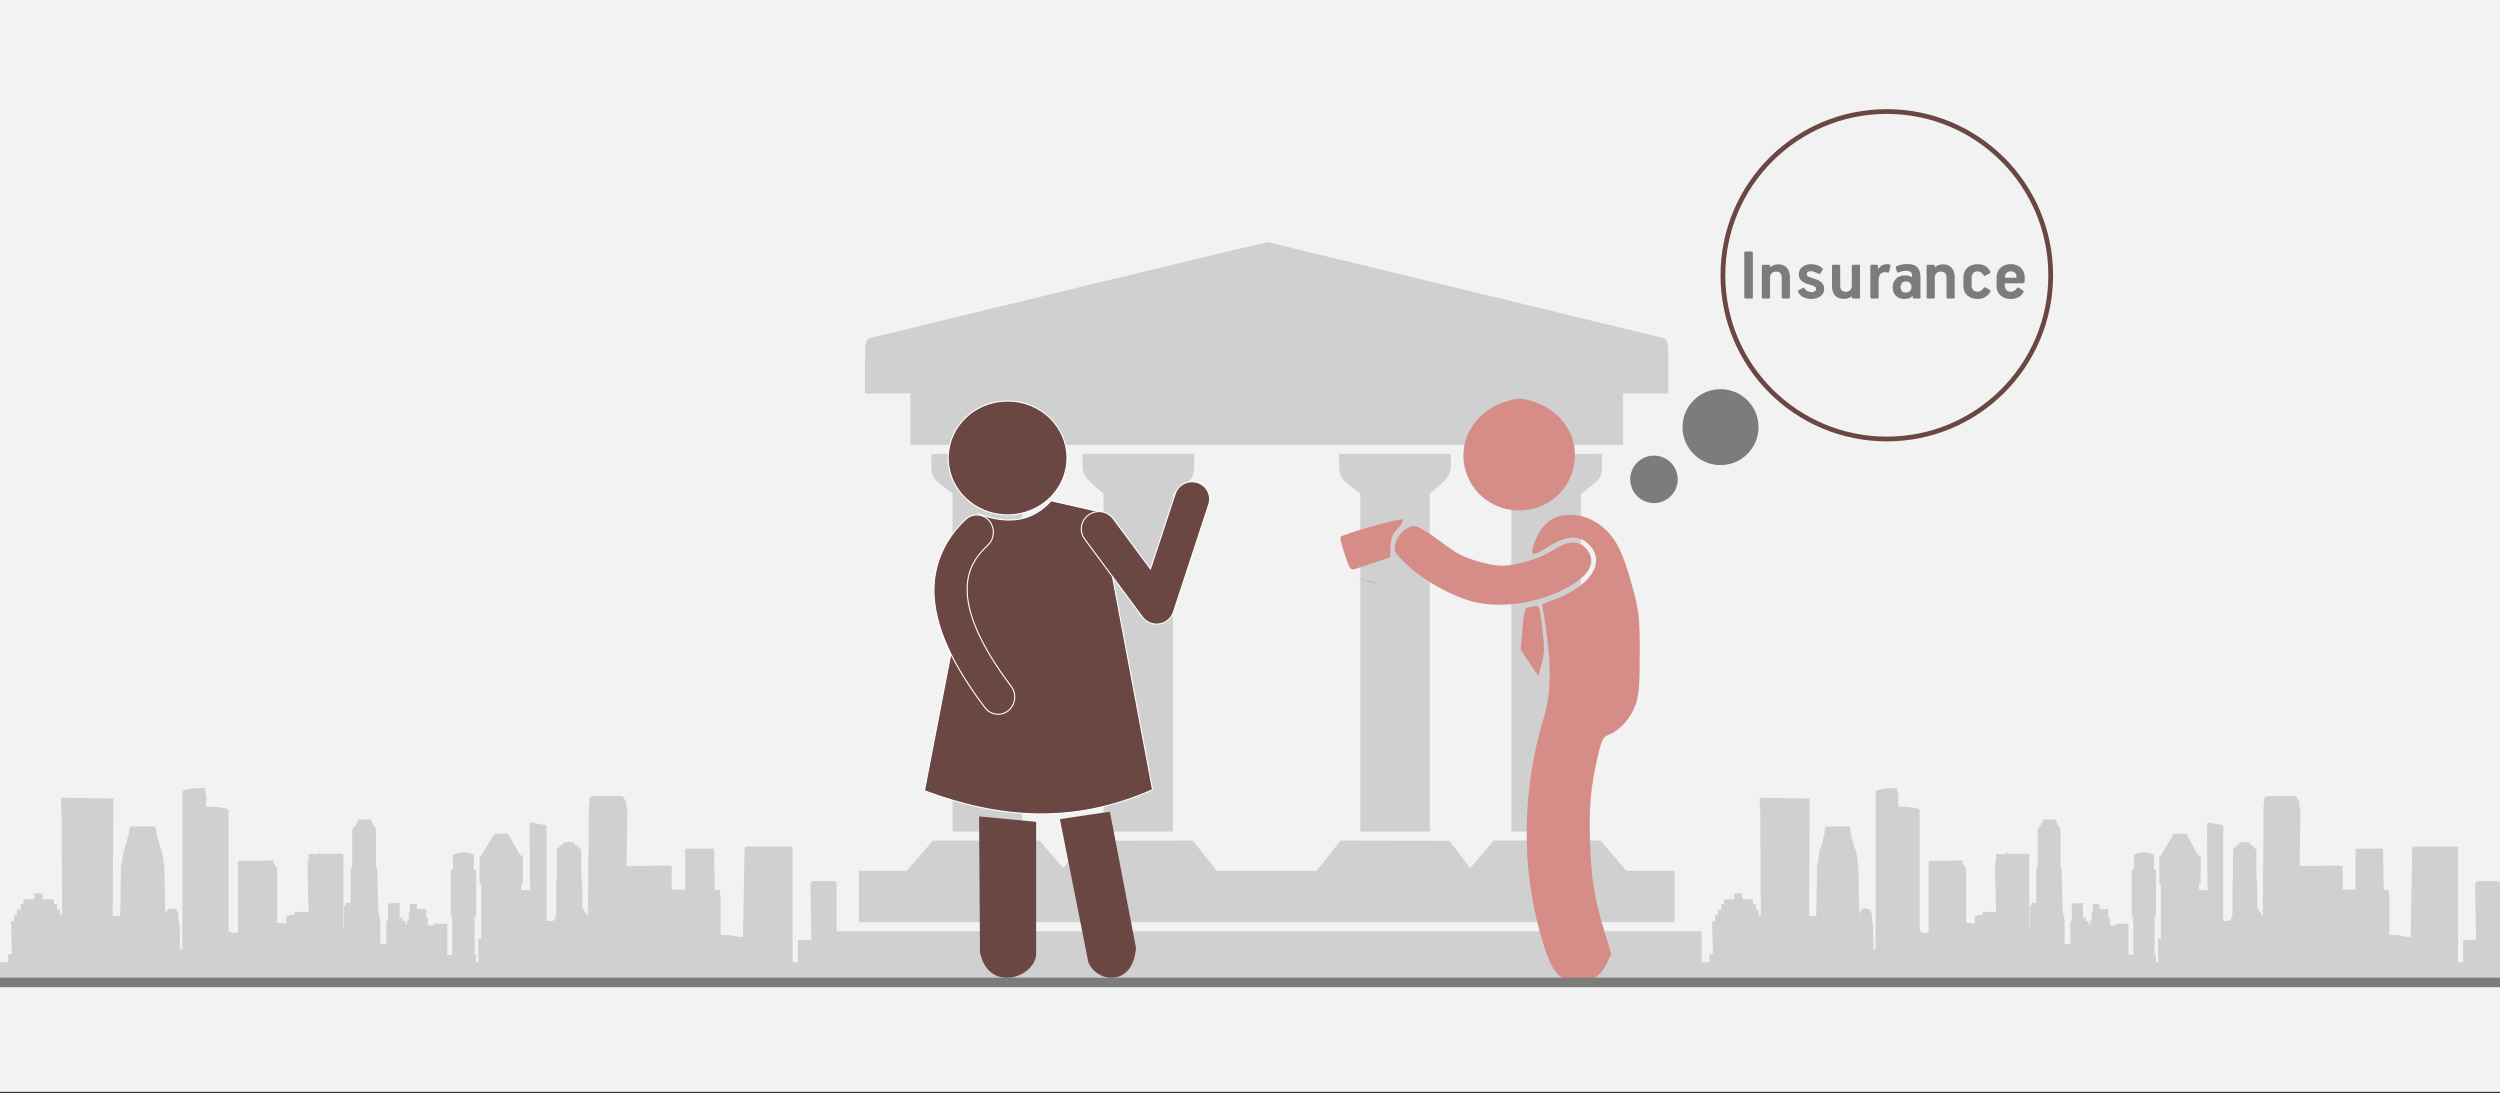 <svg width="526" height="230" xmlns="http://www.w3.org/2000/svg" xmlns:xlink="http://www.w3.org/1999/xlink" overflow="hidden"><rect width="100%" height="100%" fill="#333333" stroke="none"/><defs><clipPath id="clip0"><rect x="0" y="0" width="526" height="230"/></clipPath></defs><g clip-path="url(#clip0)"><rect x="0" y="0" width="526" height="229.667" fill="#FFFFFF"/><rect x="0" y="0" width="526" height="229.667" fill="#F2F2F2"/><path d="M266.643 50.926 255.932 53.476C250.042 54.878 239.216 57.488 231.876 59.275 211.768 64.172 185.035 70.659 183.42 71.035 182.068 71.35 181.99 71.679 181.99 77.077L181.99 82.786 186.757 82.786 191.523 82.786 191.523 88.189 191.523 93.592 266.51 93.592 341.498 93.592 341.498 88.189 341.498 82.786 346.265 82.786 351.031 82.786 351.031 77.077C351.031 71.679 350.953 71.35 349.601 71.035 348.246 70.72 330.295 66.366 301.462 59.358 294.298 57.617 283.532 55.008 277.539 53.559ZM337.05 95.47 325.452 95.644 313.855 95.817 313.667 97.73C313.52 99.223 313.974 100.123 315.733 101.828L317.985 104.012 317.985 139.485 317.985 174.957 325.293 174.957 332.601 174.957 332.601 139.435 332.601 103.914 334.826 102.217C336.71 100.779 337.05 100.133 337.05 97.995ZM195.971 95.499 195.971 97.966C195.971 100.039 196.327 100.705 198.195 102.13L200.42 103.827 200.42 139.392 200.42 174.957 207.728 174.957 215.036 174.957 215.036 139.485 215.036 104.012 217.26 101.856C218.918 100.248 219.484 99.165 219.484 97.599L219.484 95.499 207.728 95.499ZM227.746 95.499 227.746 97.743C227.746 99.512 228.217 100.401 229.97 101.941L232.194 103.894 232.194 139.426 232.194 174.957 239.502 174.957 246.81 174.957 246.81 139.392 246.81 103.827 249.035 102.13C250.903 100.705 251.259 100.039 251.259 97.966L251.259 95.499 239.502 95.499ZM281.763 95.499 281.763 97.966C281.763 100.039 282.118 100.705 283.987 102.13L286.211 103.827 286.211 139.392 286.211 174.957 293.519 174.957 300.827 174.957 300.827 139.426 300.827 103.894 303.051 101.941C304.805 100.401 305.275 99.512 305.275 97.743L305.275 95.499 293.519 95.499ZM250.966 176.862 239.515 176.883 228.063 176.904 225.89 179.79 223.715 182.675 221.233 179.77 218.75 176.865 207.519 176.865 196.289 176.865 193.553 180.043 190.817 183.221 185.768 183.221 180.719 183.221 180.719 188.624 180.719 194.027 266.51 194.027 352.302 194.027 352.302 188.624 352.302 183.221 347.253 183.221 342.205 183.221 339.468 180.043 336.732 176.865 325.502 176.865 314.271 176.865 311.788 179.77 309.306 182.675 307.132 179.79 304.958 176.904 293.506 176.883 282.055 176.862 279.539 180.041 277.021 183.219 266.51 183.219 256 183.219 253.483 180.041ZM175 195.934 175 201.337 175 206.741 266.51 206.741 358.021 206.741 358.021 201.337 358.021 195.934 266.51 195.934Z" fill="#D0D0D0" fill-rule="evenodd"/><path d="M194.502 166.376C210.356 172.317 225.907 173.51 242.502 166.162L231.507 107.71 221.146 105.355C217.46 109.485 212.422 110.601 205.747 108.072Z" stroke="#FFFFFF" stroke-width="0.231" stroke-miterlimit="8" fill="#6A4742" fill-rule="evenodd"/><path d="M223.006 172.342 233.522 170.776 239.006 199.41C238.445 207.591 230.875 206.942 228.989 202.452Z" fill="#6A4742" fill-rule="evenodd"/><path d="M206 171.775 218 172.917 218 201.062C217.225 205.956 207.961 208.743 206.188 200.396Z" fill="#6A4742" fill-rule="evenodd"/><path d="M224.5 96.354C224.5 102.972 218.904 108.336 212 108.336 205.097 108.336 199.5 102.972 199.5 96.354 199.5 89.736 205.097 84.371 212 84.371 218.904 84.371 224.5 89.736 224.5 96.354Z" stroke="#FFFFFF" stroke-width="0.231" stroke-miterlimit="8" fill="#6A4742" fill-rule="evenodd"/><path d="M205.56 108.348C204.65 108.333 203.77 108.687 203.107 109.334 198.941 113.287 196.097 118.869 196.544 125.573 196.991 132.277 200.346 139.775 207.213 148.854 208.385 150.452 210.582 150.759 212.12 149.541 213.657 148.322 213.953 146.038 212.781 144.44 212.76 144.411 212.738 144.383 212.717 144.355 206.338 135.923 203.827 129.563 203.528 125.07 203.228 120.576 204.758 117.622 207.827 114.71 209.274 113.377 209.407 111.077 208.125 109.573 207.473 108.809 206.543 108.364 205.56 108.348Z" stroke="#FFFFFF" stroke-width="0.231" stroke-linejoin="round" stroke-miterlimit="10" fill="#6A4742" fill-rule="evenodd"/><path d="M250.784 101.353C249.156 101.358 247.721 102.403 247.244 103.931L242.062 119.715 234.237 109.153C233.038 107.519 230.716 107.149 229.053 108.328 227.388 109.505 227.012 111.785 228.212 113.418 228.217 113.426 228.224 113.434 228.229 113.442L240.351 129.807C241.557 131.437 243.881 131.796 245.539 130.612 246.175 130.158 246.648 129.517 246.89 128.782L254.313 106.168C254.971 104.26 253.928 102.191 251.985 101.545 251.598 101.417 251.192 101.351 250.784 101.353Z" stroke="#FFFFFF" stroke-width="0.231" stroke-linejoin="round" stroke-miterlimit="10" fill="#6A4742" fill-rule="evenodd"/><path d="M322.856 127.557C323.85 127.293 323.94 127.542 324.495 132.096 324.979 136.076 324.959 137.38 324.381 139.588L323.681 142.261 321.822 139.489 319.964 136.716 320.318 132.283C320.541 129.494 320.882 127.848 321.238 127.843 321.549 127.84 322.277 127.711 322.856 127.557ZM285.333 121.446 285.948 121.607C287.987 122.177 289.904 122.781 289.904 122.916L289.892 122.952ZM297.568 110.701C298.217 110.701 300.152 111.754 301.868 113.041 303.584 114.328 305.577 115.751 306.296 116.203 308.496 117.586 313.478 119.031 316.049 119.031 319.208 119.031 324.184 117.476 326.997 115.611 329.614 113.876 331.988 113.686 333.414 115.098 335.834 117.496 335.071 120.224 331.285 122.715 325.361 126.611 316.486 128.239 310.012 126.616 305.651 125.523 299.585 122.173 296.212 118.993 293.439 116.378 293.248 116.06 293.542 114.541 293.918 112.604 295.913 110.701 297.568 110.701ZM295.069 109.296C295.351 109.549 294.967 110.303 294.099 111.2 292.978 112.359 292.643 113.188 292.571 114.979L292.479 117.273 289.255 118.351C287.482 118.944 285.583 119.569 285.036 119.741 284.163 120.016 283.903 119.632 282.922 116.614 282.307 114.722 281.901 113.083 282.021 112.973 282.737 112.314 294.682 108.948 295.069 109.296ZM329.073 108.389C332.094 108.052 334.873 108.931 337.305 110.994 340.029 113.304 341.496 116.26 343.423 123.319 344.896 128.718 344.994 129.592 345 137.404 345.005 144.033 344.831 146.243 344.149 148.226 343.193 151.006 340.961 153.552 338.638 154.514 337.257 155.086 337.017 155.514 336.259 158.771 334.638 165.732 334.292 169.587 334.569 177.582 334.844 185.532 335.435 188.993 337.882 196.988L339.023 200.716 337.934 202.945C336.223 206.446 332.627 207.651 329.07 205.914 327.091 204.947 325.951 202.858 324.27 197.108 320.015 182.565 320.203 166.217 324.799 151.053 326.48 145.504 326.473 139.272 324.773 129.075L324.446 127.115 327.329 126.014C335.08 123.055 338.024 117.958 334.076 114.334 332.142 112.559 329.413 112.743 326.031 114.878 322.684 116.991 321.983 117.056 322.519 115.205 323.697 111.134 326.008 108.731 329.073 108.389ZM319.47 83.884C320.184 83.849 320.838 83.975 321.806 84.243 327.097 85.711 330.7 89.561 331.271 94.359 332.191 102.074 325.598 108.409 317.847 107.257 313.069 106.547 309.337 103.133 308.198 98.43 306.758 92.482 310.466 86.458 316.776 84.492 317.983 84.116 318.756 83.919 319.47 83.884Z" fill="#D68D87" fill-rule="evenodd"/><path d="M0 34.45C-8.77191e-15 15.424 15.424 0 34.45 0 53.476-8.77191e-15 68.9 15.424 68.9 34.45 68.9 53.476 53.476 68.9 34.45 68.9 15.424 68.9-1.31579e-14 53.476 0 34.45Z" stroke="#6A4742" stroke-width="0.999" stroke-miterlimit="8" fill="#F2F2F2" fill-rule="evenodd" transform="matrix(1.001 0 0 -1 362.5 92.366)"/><path d="M401.009 59.221C400.64 59.227 400.351 59.339 400.14 59.554L399.819 60.392 400.099 61.209C400.288 61.425 400.591 61.537 401.009 61.545 401.37 61.538 401.655 61.428 401.863 61.215 402.072 61.001 402.178 60.727 402.182 60.392 402.183 60.055 402.087 59.778 401.893 59.56 401.699 59.342 401.405 59.228 401.009 59.221ZM423.053 57.089C422.677 57.098 422.383 57.212 422.171 57.43 421.959 57.648 421.852 57.914 421.848 58.229L421.848 58.437 424.259 58.437 424.259 58.148C424.254 57.823 424.144 57.566 423.93 57.378 423.715 57.189 423.423 57.093 423.053 57.089ZM385.677 55.696 386.911 55.696C386.999 55.698 387.065 55.719 387.111 55.761 387.157 55.802 387.18 55.856 387.18 55.921L387.18 60.177C387.177 60.53 387.271 60.82 387.464 61.047 387.657 61.273 387.969 61.39 388.402 61.398 388.744 61.39 389.031 61.273 389.262 61.047 389.493 60.821 389.614 60.532 389.623 60.181L389.623 55.938C389.624 55.864 389.649 55.806 389.698 55.763 389.747 55.72 389.812 55.697 389.892 55.696L391.095 55.696C391.175 55.698 391.237 55.719 391.281 55.761 391.325 55.802 391.348 55.856 391.348 55.921L391.348 62.587C391.348 62.734 391.269 62.809 391.111 62.812L389.876 62.812C389.798 62.812 389.741 62.798 389.706 62.77 389.671 62.741 389.653 62.691 389.654 62.62L389.654 62.331 389.638 62.316C389.406 62.522 389.132 62.67 388.816 62.76 388.499 62.85 388.197 62.895 387.91 62.892 387.08 62.882 386.463 62.635 386.058 62.153 385.654 61.671 385.452 61.02 385.454 60.2L385.454 55.952 385.455 55.937C385.455 55.864 385.474 55.806 385.512 55.763 385.55 55.72 385.605 55.697 385.677 55.696ZM408.814 55.616C409.631 55.631 410.244 55.886 410.654 56.383 411.064 56.88 411.269 57.532 411.269 58.339L411.269 62.587C411.269 62.734 411.19 62.809 411.032 62.811L409.797 62.811C409.717 62.811 409.655 62.792 409.611 62.753 409.567 62.715 409.545 62.659 409.544 62.587L409.544 58.355C409.548 57.996 409.453 57.705 409.26 57.482 409.068 57.259 408.755 57.144 408.323 57.137 407.966 57.144 407.672 57.259 407.442 57.482 407.212 57.705 407.093 57.996 407.085 58.355L407.085 62.587C407.088 62.734 407.004 62.809 406.832 62.811L405.613 62.811C405.533 62.811 405.471 62.792 405.427 62.753 405.383 62.715 405.361 62.659 405.36 62.587L405.36 55.952C405.36 55.879 405.38 55.821 405.419 55.778 405.459 55.735 405.518 55.713 405.598 55.712L406.848 55.712C406.919 55.711 406.971 55.726 407.004 55.756 407.038 55.787 407.054 55.842 407.054 55.92L407.054 56.209C407.062 56.209 407.07 56.212 407.078 56.217 407.085 56.221 407.093 56.224 407.101 56.225 407.332 56.01 407.604 55.855 407.916 55.758 408.228 55.662 408.528 55.615 408.814 55.616ZM374.147 55.616C374.963 55.631 375.576 55.886 375.986 56.383 376.396 56.88 376.602 57.532 376.602 58.339L376.602 62.587C376.602 62.734 376.523 62.809 376.364 62.811L375.13 62.811C375.05 62.811 374.988 62.792 374.944 62.753 374.9 62.715 374.877 62.659 374.876 62.587L374.876 58.355C374.88 57.996 374.786 57.705 374.593 57.482 374.4 57.259 374.088 57.144 373.655 57.137 373.298 57.144 373.005 57.259 372.775 57.482 372.545 57.705 372.426 57.996 372.418 58.355L372.418 62.587C372.421 62.734 372.336 62.809 372.165 62.811L370.946 62.811C370.866 62.811 370.804 62.792 370.76 62.753 370.716 62.715 370.693 62.659 370.693 62.587L370.693 55.952C370.693 55.879 370.712 55.821 370.752 55.778 370.792 55.735 370.851 55.713 370.93 55.712L372.181 55.712C372.251 55.711 372.304 55.726 372.337 55.756 372.37 55.787 372.387 55.842 372.386 55.92L372.386 56.209C372.394 56.209 372.402 56.212 372.41 56.217 372.418 56.221 372.426 56.224 372.434 56.225 372.665 56.01 372.937 55.855 373.249 55.758 373.561 55.662 373.86 55.615 374.147 55.616ZM416.103 55.584C416.695 55.582 417.207 55.702 417.64 55.944 418.073 56.187 418.443 56.563 418.75 57.073 418.777 57.126 418.786 57.196 418.777 57.281 418.769 57.367 418.723 57.436 418.639 57.49L417.751 58.003C417.619 58.077 417.518 58.086 417.448 58.031 417.378 57.976 417.32 57.898 417.276 57.794 417.136 57.562 416.96 57.386 416.747 57.267 416.534 57.149 416.314 57.089 416.087 57.089 415.723 57.097 415.425 57.214 415.194 57.44 414.962 57.666 414.843 57.955 414.835 58.308L414.835 60.184C414.843 60.535 414.962 60.819 415.192 61.036 415.421 61.253 415.715 61.364 416.071 61.371 416.306 61.372 416.53 61.318 416.743 61.208 416.956 61.099 417.128 60.929 417.26 60.697 417.312 60.594 417.374 60.516 417.446 60.461 417.518 60.406 417.62 60.415 417.751 60.489L418.639 60.986C418.726 61.035 418.781 61.097 418.801 61.172 418.822 61.247 418.804 61.33 418.75 61.419 418.442 61.922 418.07 62.296 417.634 62.541 417.198 62.786 416.688 62.908 416.103 62.908 415.187 62.898 414.46 62.649 413.921 62.163 413.382 61.676 413.106 61.011 413.094 60.168L413.094 58.356C413.109 57.496 413.391 56.82 413.939 56.327 414.487 55.834 415.208 55.587 416.103 55.584ZM381.024 55.584C381.432 55.581 381.854 55.647 382.293 55.782 382.731 55.917 383.121 56.139 383.465 56.449 383.517 56.506 383.538 56.568 383.528 56.635 383.517 56.702 383.491 56.768 383.449 56.833L382.942 57.586C382.918 57.611 382.891 57.63 382.861 57.644 382.831 57.659 382.8 57.666 382.768 57.666 382.712 57.662 382.642 57.634 382.558 57.582 382.474 57.53 382.381 57.478 382.277 57.426 382.04 57.312 381.813 57.223 381.595 57.157 381.378 57.092 381.166 57.058 380.961 57.057 380.725 57.058 380.53 57.112 380.376 57.219 380.222 57.327 380.142 57.481 380.136 57.682 380.135 57.826 380.196 57.952 380.318 58.061 380.441 58.17 380.628 58.269 380.882 58.356 381.307 58.482 381.744 58.63 382.191 58.801 382.639 58.971 383.018 59.207 383.328 59.509 383.638 59.811 383.799 60.223 383.813 60.745 383.795 61.438 383.534 61.968 383.031 62.335 382.528 62.703 381.891 62.888 381.12 62.892 380.558 62.9 380.021 62.795 379.509 62.579 378.997 62.363 378.599 61.987 378.315 61.451 378.281 61.385 378.266 61.32 378.27 61.257 378.274 61.193 378.31 61.14 378.379 61.098L379.265 60.601C379.35 60.553 379.418 60.533 379.471 60.543 379.524 60.553 379.577 60.593 379.63 60.665 379.842 60.937 380.074 61.139 380.327 61.27 380.579 61.402 380.859 61.468 381.167 61.467 381.394 61.466 381.603 61.408 381.796 61.292 381.988 61.177 382.091 61.011 382.103 60.793 382.102 60.613 382.037 60.469 381.909 60.361 381.781 60.252 381.597 60.156 381.357 60.072 381.203 60.016 381.028 59.959 380.83 59.901 380.632 59.844 380.433 59.783 380.231 59.719 379.708 59.549 379.286 59.308 378.967 58.997 378.647 58.687 378.483 58.27 378.474 57.746 378.496 57.032 378.753 56.494 379.244 56.131 379.735 55.767 380.329 55.585 381.024 55.584ZM423.037 55.568C423.91 55.577 424.618 55.828 425.161 56.321 425.704 56.814 425.984 57.498 426 58.373L426 59.126C425.997 59.272 425.955 59.388 425.873 59.474 425.792 59.559 425.686 59.604 425.557 59.606L421.816 59.606 421.816 60.119C421.822 60.474 421.934 60.771 422.153 61.012 422.373 61.252 422.667 61.377 423.037 61.387 423.352 61.379 423.619 61.299 423.836 61.148 424.054 60.997 424.237 60.825 424.385 60.633 424.438 60.565 424.491 60.52 424.546 60.496 424.6 60.473 424.673 60.492 424.765 60.552L425.541 61.05C425.639 61.112 425.709 61.176 425.751 61.242 425.793 61.309 425.792 61.389 425.747 61.483 425.461 61.976 425.082 62.338 424.611 62.567 424.139 62.797 423.625 62.91 423.069 62.908 422.154 62.896 421.429 62.647 420.894 62.159 420.36 61.671 420.087 61.012 420.075 60.183L420.075 58.373C420.089 57.526 420.365 56.85 420.902 56.345 421.439 55.84 422.151 55.581 423.037 55.568ZM396.99 55.568C397.08 55.568 397.177 55.573 397.281 55.584 397.386 55.596 397.479 55.617 397.561 55.648 397.669 55.68 397.734 55.724 397.757 55.78 397.78 55.836 397.778 55.904 397.751 55.984L397.482 57.105C397.459 57.221 397.425 57.293 397.379 57.321 397.332 57.349 397.266 57.357 397.181 57.345 397.084 57.321 396.991 57.302 396.901 57.287 396.811 57.273 396.73 57.266 396.658 57.265 396.135 57.275 395.77 57.436 395.562 57.75 395.354 58.064 395.255 58.474 395.263 58.98L395.263 62.555C395.262 62.643 395.237 62.708 395.188 62.749 395.139 62.791 395.074 62.812 394.994 62.811L393.775 62.811C393.695 62.811 393.633 62.791 393.589 62.751 393.545 62.711 393.522 62.651 393.522 62.571L393.522 55.952C393.522 55.872 393.545 55.809 393.589 55.764 393.633 55.72 393.695 55.697 393.775 55.696L394.851 55.696C394.924 55.696 394.984 55.716 395.031 55.756 395.079 55.796 395.103 55.856 395.105 55.936L395.105 56.593 395.152 56.593C395.347 56.291 395.606 56.046 395.928 55.858 396.251 55.671 396.605 55.574 396.99 55.568ZM401.31 55.551 401.31 55.552C402.326 55.56 403.043 55.808 403.461 56.295 403.878 56.782 404.08 57.458 404.066 58.325L404.066 62.587C404.067 62.667 404.05 62.724 404.017 62.76 403.984 62.795 403.932 62.812 403.861 62.812L402.61 62.812C402.497 62.811 402.438 62.748 402.435 62.62L402.435 62.299 402.388 62.299C402.148 62.535 401.886 62.697 401.601 62.784 401.316 62.872 401.018 62.913 400.708 62.908 399.911 62.897 399.298 62.668 398.869 62.221 398.441 61.775 398.224 61.181 398.22 60.44 398.223 59.719 398.446 59.126 398.889 58.661 399.332 58.196 399.975 57.956 400.819 57.94 401.04 57.937 401.282 57.963 401.546 58.018 401.809 58.073 402.047 58.175 402.261 58.324L402.308 58.324 402.308 57.971C402.316 57.671 402.225 57.431 402.037 57.252 401.848 57.074 401.516 56.982 401.04 56.978 400.811 56.978 400.556 57.005 400.276 57.06 399.995 57.114 399.732 57.194 399.487 57.298 399.379 57.338 399.299 57.35 399.248 57.334 399.196 57.318 399.16 57.274 399.139 57.202L398.869 56.337C398.853 56.263 398.854 56.198 398.873 56.14 398.892 56.083 398.933 56.041 398.996 56.016 399.317 55.87 399.677 55.757 400.076 55.675 400.474 55.594 400.886 55.553 401.31 55.551ZM367.285 52.923 368.52 52.923C368.594 52.922 368.659 52.941 368.716 52.98 368.772 53.018 368.802 53.085 368.805 53.18L368.805 62.571C368.804 62.658 368.778 62.72 368.728 62.757 368.677 62.794 368.608 62.812 368.52 62.811L367.285 62.811C367.197 62.812 367.128 62.794 367.077 62.757 367.027 62.72 367.001 62.658 367 62.571L367 53.18C367 53.092 367.024 53.027 367.071 52.986 367.119 52.944 367.19 52.923 367.285 52.923Z" fill="#7C7C7B" fill-rule="evenodd"/><path d="M0 7.988C-2.03407e-15 3.577 3.577 0 7.988 0 12.4-2.03407e-15 15.977 3.577 15.977 7.988 15.977 12.4 12.4 15.977 7.988 15.977 3.577 15.977-3.0511e-15 12.4 0 7.988Z" fill="#7C7C7B" fill-rule="evenodd" transform="matrix(1.001 0 0 -1 354 97.858)"/><path d="M0 4.993C-1.27129e-15 2.235 2.235 0 4.993 0 7.75-1.27129e-15 9.986 2.235 9.986 4.993 9.986 7.75 7.75 9.986 4.993 9.986 2.235 9.986-1.90694e-15 7.75 0 4.993Z" fill="#7C7C7B" fill-rule="evenodd" transform="matrix(1.001 0 0 -1 343 105.847)"/><path d="M176 206.202 176 185.533 175.208 185.383 171.311 185.383 170.717 185.533 170.717 185.533 170.717 185.881 170.519 185.881 170.519 185.981 170.717 197.735 168.801 197.735 167.877 197.735 167.877 202.467 166.754 202.467 166.754 178.46 166.754 178.361 166.622 178.211 166.292 178.211 166.16 178.112 165.698 178.112 165.367 178.112 157.905 178.112 157.442 178.112 157.112 178.112 156.98 178.211 156.782 178.211 156.65 178.361 156.32 197.187 154.008 196.938 154.008 196.689 153.084 196.789 153.084 196.689 152.886 196.689 152.753 196.689 152.423 196.689 152.093 196.689 151.961 196.689 151.631 196.689 151.631 188.322 151.499 188.322 151.499 187.276 151.367 187.276 150.376 187.276 150.244 180.004 150.244 178.809 150.244 178.56 150.112 178.56 144.3 178.56 144.168 178.56 144.168 178.809 144.168 180.004 144.168 187.176 144.036 187.176 142.913 187.176 141.659 187.176 141.328 187.176 141.328 182.246 140.404 182.096 131.818 182.246 132.017 170.093 131.818 169.993 131.818 169.744 131.818 169.296 131.818 168.798 131.026 167.503 130.762 167.503 124.686 167.503 124.224 167.752 124.026 168.001 124.026 168.449 124.026 168.947 124.026 169.296 123.893 169.296 123.893 169.645 123.695 192.805 122.507 190.912 122.507 186.678 122.308 184.238 122.308 178.56 121.846 178.56 121.846 178.56 121.846 178.211 121.516 178.211 121.516 178.211 121.516 177.863 121.252 177.863 121.054 177.863 121.054 177.614 120.789 177.514 120.789 177.514 120.789 177.265 120.459 177.165 119.072 177.165 118.544 177.265 118.544 177.514 118.544 177.514 118.28 177.614 118.28 177.863 118.28 177.863 117.818 177.863 117.95 178.211 117.818 178.211 117.487 178.211 117.487 178.56 117.487 178.56 117.157 178.56 117.157 184.238 117.025 186.678 117.025 192.555 116.563 193.651 116.365 193.651 116.365 193.751 115.902 193.751 115.902 193.751 115.308 193.751 115.308 193.751 114.978 193.751 114.978 178.809 114.978 173.629 111.544 173.031 111.412 174.127 111.544 187.276 109.695 187.276 109.695 186.828 109.695 186.828 109.695 185.881 109.695 185.881 109.827 185.881 109.827 185.881 110.025 185.881 110.025 185.881 110.025 185.881 110.025 180.104 110.025 180.004 110.025 180.004 110.025 180.004 109.827 180.004 109.827 180.004 109.695 180.004 109.695 180.004 109.496 180.004 109.496 180.004 109.496 180.004 106.855 175.422 104.081 175.422 101.241 180.004 101.241 180.004 101.241 180.004 101.241 180.004 101.241 180.004 101.109 180.004 101.109 180.004 100.911 180.104 100.911 180.104 100.911 180.104 100.911 185.881 100.911 185.881 100.911 185.881 100.911 185.981 101.109 185.981 101.241 185.981 101.241 185.981 101.241 186.927 101.241 186.927 101.241 186.927 101.241 197.536 100.647 197.536 100.647 202.467 100.185 202.467 100.185 200.923 99.854 200.923 99.854 192.904 100.185 192.904 100.185 183.043 99.722 183.043 99.722 179.755 99.062 179.656 99.062 179.656 99.062 179.506 98.93 179.506 98.93 179.506 98.732 179.506 98.732 179.506 98.6 179.506 98.6 179.407 98.468 179.407 98.269 179.407 98.137 179.407 98.005 179.407 97.543 179.257 96.883 179.407 96.883 179.407 96.751 179.407 96.552 179.407 96.42 179.407 96.42 179.407 96.288 179.506 96.09 179.506 96.09 179.506 95.958 179.506 95.958 179.506 95.958 179.656 95.958 179.656 95.298 179.755 95.298 183.043 94.835 183.043 94.835 192.904 95.165 192.904 95.165 200.923 94.109 200.923 94.109 194.349 91.599 194.349 91.269 194.349 91.269 194.697 91.269 194.697 90.477 194.697 90.014 194.697 90.014 193.153 89.684 193.153 89.684 191.261 89.222 191.261 89.222 191.261 89.222 191.261 89.222 191.261 89.09 191.261 89.09 191.261 88.958 191.261 88.958 191.261 88.76 191.261 88.76 191.261 88.627 191.261 88.627 191.261 88.429 191.261 87.967 191.261 87.703 191.261 87.703 190.215 87.042 190.215 86.25 190.215 86.25 192.008 86.25 192.008 85.986 192.008 85.986 193.651 85.656 193.651 85.656 194.448 85.523 194.448 85.523 194.448 85.325 194.448 85.325 194.448 85.325 193.751 84.731 193.751 84.731 193.153 84.731 193.054 84.07 193.153 84.07 189.966 81.627 190.115 81.627 193.751 81.297 193.751 81.297 202.467 81.297 202.467 81.297 198.582 80.042 198.582 80.042 193.85 79.58 191.41 79.382 182.943 79.117 182.246 79.117 174.476 78.919 173.978 78.655 173.878 78.655 173.629 78.655 173.53 78.457 173.53 78.457 173.181 78.457 173.181 78.193 173.031 78.193 172.583 78.193 172.434 77.995 172.434 75.353 172.434 75.221 172.434 75.221 172.583 75.221 173.031 74.891 173.181 74.891 173.181 74.891 173.53 74.759 173.53 74.759 173.629 74.759 173.878 74.428 173.978 74.098 174.476 74.098 182.246 73.768 182.943 73.768 190.215 73.768 190.115 73.768 190.115 73.768 189.966 73.768 189.966 73.042 189.966 72.844 189.966 72.844 190.115 72.844 190.115 72.711 190.115 72.711 190.215 72.711 190.364 72.711 190.364 72.711 190.364 72.711 190.464 72.513 190.464 72.513 190.464 72.513 190.713 72.381 190.713 72.381 190.713 72.381 194.697 72.249 195.145 72.249 183.74 72.249 183.043 72.249 181.399 72.249 181.399 72.249 180.801 72.249 179.656 69.872 179.656 69.872 179.506 69.608 179.506 69.608 179.656 67.56 179.656 67.428 179.407 67.098 179.407 67.098 179.656 64.919 179.656 64.919 180.801 64.919 181.399 64.721 181.399 64.721 183.043 64.721 183.74 64.919 191.858 62.079 191.858 61.947 191.858 61.947 192.456 61.947 192.456 60.23 192.705 60.23 194.349 59.107 194.199 58.314 194.199 58.314 190.563 58.314 190.563 58.314 182.594 57.588 181.748 57.588 181.748 57.588 181.15 57.588 181.05 50.059 181.15 50.059 196.241 49.135 196.241 49.135 196.44 48.078 195.892 48.078 170.342 47.748 170.242 47.286 169.993 46.361 169.894 45.238 169.744 43.983 169.744 43.389 169.744 43.389 167.503 43.059 165.76 41.804 165.859 40.549 165.859 39.625 166.108 38.832 166.208 38.502 166.457 38.37 166.706 38.37 170.442 38.37 199.728 38.238 199.728 37.908 199.728 37.776 194.448 37.578 193.502 37.578 192.705 37.445 192.008 37.115 191.51 36.983 191.261 35.86 191.161 35.398 191.161 35.266 191.51 34.936 191.858 34.804 192.555 34.804 193.402 34.606 184.586 34.606 183.889 34.606 183.889 34.606 183.74 34.606 183.142 34.606 182.445 34.474 181.748 34.342 181.05 34.342 180.353 34.143 179.656 34.011 178.909 33.681 178.361 33.549 177.614 33.351 176.916 33.087 176.468 33.087 176.319 33.219 176.219 33.219 176.119 33.219 176.119 33.219 176.119 33.087 176.119 33.087 175.97 33.087 175.771 33.087 175.522 32.889 175.422 32.889 175.173 32.889 175.024 32.889 174.824 32.889 174.675 32.757 174.476 32.757 174.326 32.757 174.127 32.624 173.878 27.473 173.878 27.275 174.127 27.275 174.227 27.275 174.476 27.143 174.575 27.143 174.824 27.143 175.024 27.143 175.173 27.143 175.422 27.011 175.522 27.011 175.771 27.011 175.87 27.011 176.119 26.813 176.119 26.813 176.568 26.681 176.916 26.681 177.265 26.549 177.614 26.351 178.012 26.351 178.211 26.218 178.56 26.02 178.909 26.02 179.257 25.888 179.656 25.888 180.004 25.756 180.353 25.756 181.05 25.558 181.748 25.426 182.445 25.426 183.142 25.426 183.889 25.426 183.989 25.426 184.586 25.294 192.705 23.709 192.705 23.841 170.691 23.841 168.001 12.812 167.852 12.812 168.2 12.944 170.94 13.076 192.555 12.614 192.555 12.614 191.41 12.614 191.41 12.614 191.41 12.614 191.41 12.614 191.41 12.02 191.41 12.02 190.364 12.02 190.364 12.02 190.215 12.02 190.215 12.02 190.215 11.821 190.215 11.359 190.215 11.359 189.418 11.359 189.418 11.227 189.268 11.227 189.268 11.227 189.268 11.227 189.268 8.916 189.169 8.916 189.069 8.916 189.069 8.916 189.069 8.916 189.069 8.916 188.92 8.916 188.92 8.916 188.82 8.916 188.671 8.916 188.571 8.916 188.571 8.916 188.471 8.916 188.322 8.916 188.322 8.916 188.322 8.916 188.322 8.916 187.973 7.199 187.973 7.199 189.169 4.953 189.268 4.953 189.268 4.953 189.268 4.953 190.215 4.359 190.215 4.359 190.215 4.359 190.215 4.359 190.215 4.359 191.41 3.764 191.41 3.566 191.41 3.566 191.41 3.566 191.41 3.566 191.41 3.566 192.555 3.104 192.555 3.104 192.555 3.104 192.555 2.972 192.555 2.972 192.555 2.972 192.555 2.972 192.555 2.972 192.555 2.972 193.85 2.311 193.85 2.51 200.674 1.717 200.823 1.717 202.467 0 202.467 0 206.7 176 206.7 176 206.202Z" fill="#D0D0D0" fill-rule="evenodd"/><path d="M526 206.202 526 185.533 525.244 185.383 521.524 185.383 520.957 185.533 520.957 185.533 520.957 185.881 520.768 185.881 520.768 185.981 520.957 197.735 519.129 197.735 518.246 197.735 518.246 202.467 517.174 202.467 517.174 178.46 517.174 178.361 517.048 178.211 516.733 178.211 516.607 178.112 516.166 178.112 515.851 178.112 508.727 178.112 508.286 178.112 507.971 178.112 507.845 178.211 507.656 178.211 507.529 178.361 507.214 197.187 505.008 196.938 505.008 196.689 504.125 196.789 504.125 196.689 503.936 196.689 503.81 196.689 503.495 196.689 503.18 196.689 503.054 196.689 502.738 196.689 502.738 188.322 502.612 188.322 502.612 187.276 502.486 187.276 501.541 187.276 501.415 180.004 501.415 178.809 501.415 178.56 501.289 178.56 495.741 178.56 495.615 178.56 495.615 178.809 495.615 180.004 495.615 187.176 495.489 187.176 494.417 187.176 493.22 187.176 492.904 187.176 492.904 182.246 492.022 182.096 483.827 182.246 484.016 170.093 483.827 169.993 483.827 169.744 483.827 169.296 483.827 168.798 483.07 167.503 482.818 167.503 477.018 167.503 476.577 167.752 476.388 168.001 476.388 168.449 476.388 168.947 476.388 169.296 476.262 169.296 476.262 169.645 476.073 192.805 474.938 190.912 474.938 186.678 474.749 184.238 474.749 178.56 474.308 178.56 474.308 178.56 474.308 178.211 473.992 178.211 473.992 178.211 473.992 177.863 473.74 177.863 473.551 177.863 473.551 177.614 473.299 177.514 473.299 177.514 473.299 177.265 472.984 177.165 471.66 177.165 471.156 177.265 471.156 177.514 471.156 177.514 470.904 177.614 470.904 177.863 470.904 177.863 470.462 177.863 470.588 178.211 470.462 178.211 470.147 178.211 470.147 178.56 470.147 178.56 469.832 178.56 469.832 184.238 469.706 186.678 469.706 192.555 469.265 193.651 469.075 193.651 469.075 193.751 468.634 193.751 468.634 193.751 468.067 193.751 468.067 193.751 467.752 193.751 467.752 178.809 467.752 173.629 464.474 173.031 464.347 174.127 464.474 187.276 462.708 187.276 462.708 186.828 462.708 186.828 462.708 185.881 462.708 185.881 462.835 185.881 462.835 185.881 463.024 185.881 463.024 185.881 463.024 185.881 463.024 180.104 463.024 180.004 463.024 180.004 463.024 180.004 462.835 180.004 462.835 180.004 462.708 180.004 462.708 180.004 462.519 180.004 462.519 180.004 462.519 180.004 459.998 175.422 457.35 175.422 454.639 180.004 454.639 180.004 454.639 180.004 454.639 180.004 454.639 180.004 454.513 180.004 454.513 180.004 454.324 180.104 454.324 180.104 454.324 180.104 454.324 185.881 454.324 185.881 454.324 185.881 454.324 185.981 454.513 185.981 454.639 185.981 454.639 185.981 454.639 186.927 454.639 186.927 454.639 186.927 454.639 197.536 454.072 197.536 454.072 202.467 453.631 202.467 453.631 200.923 453.316 200.923 453.316 192.904 453.631 192.904 453.631 183.043 453.189 183.043 453.189 179.755 452.559 179.656 452.559 179.656 452.559 179.506 452.433 179.506 452.433 179.506 452.244 179.506 452.244 179.506 452.118 179.506 452.118 179.407 451.992 179.407 451.803 179.407 451.677 179.407 451.55 179.407 451.109 179.257 450.479 179.407 450.479 179.407 450.353 179.407 450.164 179.407 450.038 179.407 450.038 179.407 449.911 179.506 449.722 179.506 449.722 179.506 449.596 179.506 449.596 179.506 449.596 179.656 449.596 179.656 448.966 179.755 448.966 183.043 448.525 183.043 448.525 192.904 448.84 192.904 448.84 200.923 447.831 200.923 447.831 194.349 445.436 194.349 445.12 194.349 445.12 194.697 445.12 194.697 444.364 194.697 443.923 194.697 443.923 193.153 443.608 193.153 443.608 191.261 443.166 191.261 443.166 191.261 443.166 191.261 443.166 191.261 443.04 191.261 443.04 191.261 442.914 191.261 442.914 191.261 442.725 191.261 442.725 191.261 442.599 191.261 442.599 191.261 442.41 191.261 441.968 191.261 441.716 191.261 441.716 190.215 441.086 190.215 440.329 190.215 440.329 192.008 440.329 192.008 440.077 192.008 440.077 193.651 439.762 193.651 439.762 194.448 439.636 194.448 439.636 194.448 439.447 194.448 439.447 194.448 439.447 193.751 438.88 193.751 438.88 193.153 438.88 193.054 438.249 193.153 438.249 189.966 435.917 190.115 435.917 193.751 435.602 193.751 435.602 202.467 435.602 202.467 435.602 198.582 434.404 198.582 434.404 193.85 433.962 191.41 433.773 182.943 433.521 182.246 433.521 174.476 433.332 173.978 433.08 173.878 433.08 173.629 433.08 173.53 432.891 173.53 432.891 173.181 432.891 173.181 432.639 173.031 432.639 172.583 432.639 172.434 432.45 172.434 429.928 172.434 429.802 172.434 429.802 172.583 429.802 173.031 429.487 173.181 429.487 173.181 429.487 173.53 429.361 173.53 429.361 173.629 429.361 173.878 429.045 173.978 428.73 174.476 428.73 182.246 428.415 182.943 428.415 190.215 428.415 190.115 428.415 190.115 428.415 189.966 428.415 189.966 427.722 189.966 427.532 189.966 427.532 190.115 427.532 190.115 427.406 190.115 427.406 190.215 427.406 190.364 427.406 190.364 427.406 190.364 427.406 190.464 427.217 190.464 427.217 190.464 427.217 190.713 427.091 190.713 427.091 190.713 427.091 194.697 426.965 195.145 426.965 183.74 426.965 183.043 426.965 181.399 426.965 181.399 426.965 180.801 426.965 179.656 424.696 179.656 424.696 179.506 424.444 179.506 424.444 179.656 422.489 179.656 422.363 179.407 422.048 179.407 422.048 179.656 419.968 179.656 419.968 180.801 419.968 181.399 419.779 181.399 419.779 183.043 419.779 183.74 419.968 191.858 417.257 191.858 417.131 191.858 417.131 192.456 417.131 192.456 415.492 192.705 415.492 194.349 414.42 194.199 413.664 194.199 413.664 190.563 413.664 190.563 413.664 182.594 412.97 181.748 412.97 181.748 412.97 181.15 412.97 181.05 405.784 181.15 405.784 196.241 404.901 196.241 404.901 196.44 403.893 195.892 403.893 170.342 403.577 170.242 403.136 169.993 402.254 169.894 401.182 169.744 399.984 169.744 399.417 169.744 399.417 167.503 399.102 165.76 397.904 165.859 396.706 165.859 395.824 166.108 395.067 166.208 394.752 166.457 394.626 166.706 394.626 170.442 394.626 199.728 394.5 199.728 394.185 199.728 394.059 194.448 393.869 193.502 393.869 192.705 393.743 192.008 393.428 191.51 393.302 191.261 392.23 191.161 391.789 191.161 391.663 191.51 391.348 191.858 391.222 192.555 391.222 193.402 391.033 184.586 391.033 183.889 391.033 183.889 391.033 183.74 391.033 183.142 391.033 182.445 390.907 181.748 390.78 181.05 390.78 180.353 390.591 179.656 390.465 178.909 390.15 178.361 390.024 177.614 389.835 176.916 389.583 176.468 389.583 176.319 389.709 176.219 389.709 176.119 389.709 176.119 389.709 176.119 389.583 176.119 389.583 175.97 389.583 175.771 389.583 175.522 389.394 175.422 389.394 175.173 389.394 175.024 389.394 174.824 389.394 174.675 389.268 174.476 389.268 174.326 389.268 174.127 389.141 173.878 384.224 173.878 384.035 174.127 384.035 174.227 384.035 174.476 383.909 174.575 383.909 174.824 383.909 175.024 383.909 175.173 383.909 175.422 383.783 175.522 383.783 175.771 383.783 175.87 383.783 176.119 383.594 176.119 383.594 176.568 383.468 176.916 383.468 177.265 383.342 177.614 383.153 178.012 383.153 178.211 383.027 178.56 382.838 178.909 382.838 179.257 382.711 179.656 382.711 180.004 382.585 180.353 382.585 181.05 382.396 181.748 382.27 182.445 382.27 183.142 382.27 183.889 382.27 183.989 382.27 184.586 382.144 192.705 380.631 192.705 380.757 170.691 380.757 168.001 370.23 167.852 370.23 168.2 370.356 170.94 370.482 192.555 370.041 192.555 370.041 191.41 370.041 191.41 370.041 191.41 370.041 191.41 370.041 191.41 369.473 191.41 369.473 190.364 369.473 190.364 369.473 190.215 369.473 190.215 369.473 190.215 369.284 190.215 368.843 190.215 368.843 189.418 368.843 189.418 368.717 189.268 368.717 189.268 368.717 189.268 368.717 189.268 366.51 189.169 366.51 189.069 366.51 189.069 366.51 189.069 366.51 189.069 366.51 188.92 366.51 188.92 366.51 188.82 366.51 188.671 366.51 188.571 366.51 188.571 366.51 188.471 366.51 188.322 366.51 188.322 366.51 188.322 366.51 188.322 366.51 187.973 364.871 187.973 364.871 189.169 362.728 189.268 362.728 189.268 362.728 189.268 362.728 190.215 362.161 190.215 362.161 190.215 362.161 190.215 362.161 190.215 362.161 191.41 361.593 191.41 361.404 191.41 361.404 191.41 361.404 191.41 361.404 191.41 361.404 192.555 360.963 192.555 360.963 192.555 360.963 192.555 360.837 192.555 360.837 192.555 360.837 192.555 360.837 192.555 360.837 192.555 360.837 193.85 360.206 193.85 360.396 200.674 359.639 200.823 359.639 202.467 358 202.467 358 206.7 526 206.7 526 206.202Z" fill="#D0D0D0" fill-rule="evenodd"/><path d="M-1 206.7 527 206.701" stroke="#7C7C7B" stroke-width="2" stroke-miterlimit="8" fill="none" fill-rule="evenodd"/></g></svg>